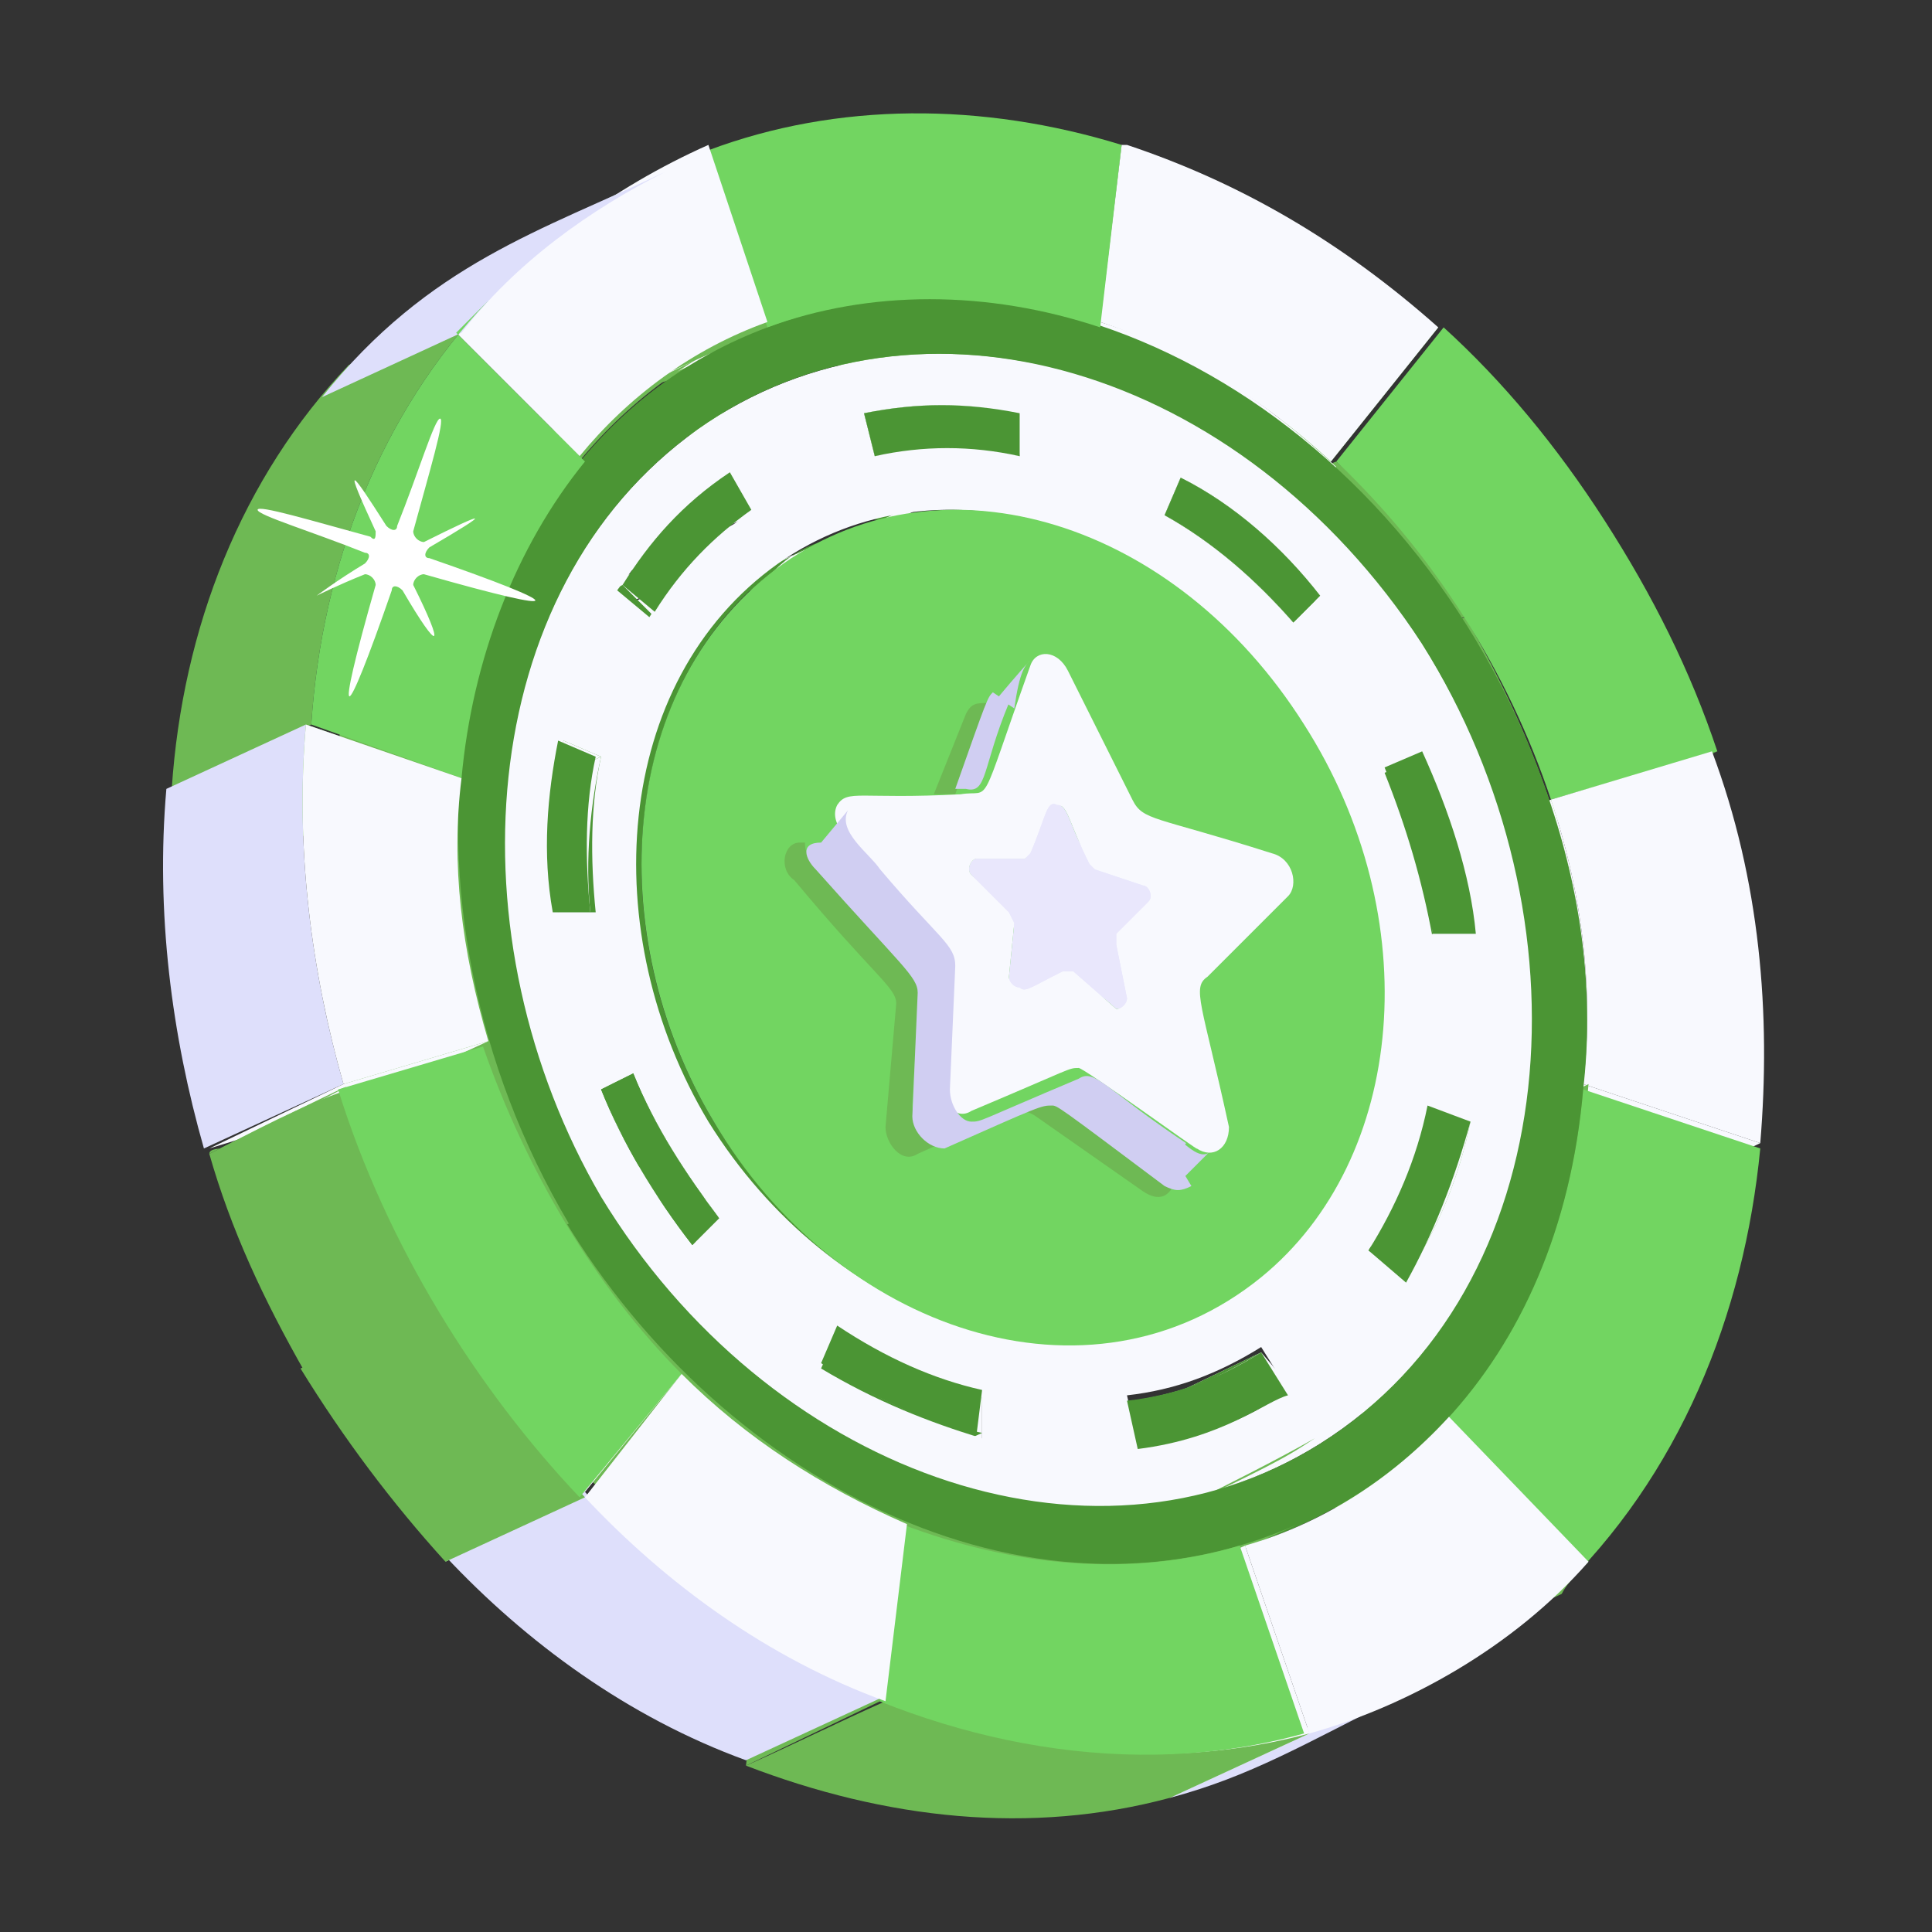 <?xml version="1.0" encoding="UTF-8"?>
<svg xmlns="http://www.w3.org/2000/svg" id="Layer_1" height="512" viewBox="0 0 36 36" width="512">
  <rect x="0" y="0" width="36" height="36" fill="#333333" stroke="none"/>
  <g id="_x31_04">
    <g>
      <g>
        <g>
          <g>
            <g>
              <g>
                <path d="m24.7 12.7c.7 1.1 1.3 2.3 1.6 3.5.1-.1 2.7-1.3 2.6-1.2-.4-1.2-.9-2.3-1.6-3.5-.8.3-1.8.8-2.6 1.2z" fill="#6eb954"></path>
              </g>
            </g>
          </g>
          <g>
            <g>
              <g>
                <path d="m28.9 14.9-2.6 1.3 3.1-1 2.6-1.2z" fill="#6eb954"></path>
              </g>
            </g>
          </g>
          <g>
            <g>
              <g>
                <path d="m26.8 6.1-2.5 1.2-2 2.5 2.5-1.2z" fill="#6eb954"></path>
              </g>
            </g>
          </g>
          <g>
            <g>
              <g>
                <path d="m22.3 9.8c.9.8 1.7 1.8 2.4 2.9.2-.1 2.7-1.3 2.6-1.2-.7-1.1-1.5-2.1-2.4-2.9-.8.3-1.8.8-2.6 1.2z" fill="#6eb954"></path>
              </g>
            </g>
          </g>
          <g>
            <g>
              <g>
                <path d="m28.9 14.9 3.1-.9c-.5-1.5-1.2-2.9-2.1-4.3s-1.9-2.6-3-3.6l-2 2.5c1.8 1.7 3.2 3.9 4 6.3z" fill="#72d561"></path>
              </g>
            </g>
          </g>
          <g>
            <g>
              <g>
                <path d="m29.5 20.2-2.5 1.2 3.3 1.1 2.5-1.2z" fill="#f8f9fe"></path>
              </g>
            </g>
          </g>
          <g>
            <g>
              <g>
                <path d="m28.9 14.9-2.6 1.2c.6 1.8.8 3.6.6 5.3l2.6-1.2c.2-1.7 0-3.5-.6-5.3z" fill="#f8f9fe"></path>
              </g>
            </g>
          </g>
          <g>
            <g>
              <g>
                <path d="m28.9 14.9c.6 1.8.8 3.6.6 5.3l3.3 1.1c.2-2.4 0-4.9-.9-7.3z" fill="#f8f9fe"></path>
              </g>
            </g>
          </g>
          <g>
            <g>
              <g>
                <path d="m20.9 2.7-2.5 1.2-.4 3.4 2.5-1.3z" fill="#f8f9fe"></path>
              </g>
            </g>
          </g>
          <g>
            <g>
              <g>
                <path d="m20.5 6-2.5 1.3c1.5.5 3 1.4 4.3 2.6l2.6-1.2c-1.4-1.3-2.8-2.2-4.4-2.7z" fill="#f8f9fe"></path>
              </g>
            </g>
          </g>
          <g>
            <g>
              <g>
                <path d="m27 21.4c-.2 2.4-1.1 4.6-2.6 6.2.2-.1 2.7-1.3 2.6-1.2 1.5-1.6 2.4-3.8 2.6-6.2-.8.4-1.9.9-2.6 1.2z" fill="#6eb954"></path>
              </g>
            </g>
          </g>
          <g>
            <g>
              <g>
                <path d="m11.8 7.3c1.9-.7 4.1-.7 6.2 0l2.5-1.3c-2.1-.7-4.3-.7-6.2 0-.7.4-1.8.9-2.5 1.3z" fill="#6eb954"></path>
              </g>
            </g>
          </g>
          <g>
            <g>
              <g>
                <path d="m22 28.1c2.6-1.3 2.7-1.2 3.4-1.8 2.8-2.3 3.8-6.4 2.8-10.4-3.3 1.6-3.6 1.7 0 0-.3-1.3-.9-2.7-1.7-3.9-3.4 1.6 0 0 0 0-.8-1.3-1.8-2.4-2.9-3.2-3.3 1.6-3.4 1.7 0 0-1.1-.8-2.3-1.5-3.5-1.8-3.5 1.7-3.3 1.6 0 0-1.2-.4-2.5-.5-3.7-.3-3 1.5-3.7 1.8 0 0-.8.1-1.5.3-2.3.7l-2.6 1.2c4-1.9 9.3-.1 12.4 4.7 3.3 5.1 2.7 11.9-1.9 14.8z" fill="#6eb954"></path>
              </g>
            </g>
          </g>
          <g>
            <g>
              <g>
                <path d="m26.7 17.4-2.5 1.3h.7l2.6-1.2z" fill="#4b9534"></path>
              </g>
            </g>
          </g>
          <g>
            <g>
              <g>
                <path d="m26.5 14-2.5 1.3c.5 1.1.8 2.3 1 3.4l2.6-1.2c-.2-1.2-.6-2.4-1.1-3.5z" fill="#f8f9fe"></path>
              </g>
            </g>
          </g>
          <g>
            <g>
              <g>
                <path d="m25.8 14.3-2.5 1.3.7-.3 2.5-1.3z" fill="#f8f9fe"></path>
              </g>
            </g>
          </g>
          <g>
            <g>
              <g>
                <path d="m24.6 11-2.5 1.3-.6.5 2.6-1.2z" fill="#f8f9fe"></path>
              </g>
            </g>
          </g>
          <g>
            <g>
              <g>
                <path d="m25.8 14.3-2.6 1.2c.4 1 .7 2 .9 3.1l2.6-1.2c-.1-1-.4-2.1-.9-3.1z" fill="#4b9534"></path>
              </g>
            </g>
          </g>
          <g>
            <g>
              <g>
                <path d="m19.5 10.1c1 .6 1.8 1.3 2.6 2.2l2.6-1.2c-.8-.9-1.7-1.7-2.7-2.2-.7.3-1.8.8-2.5 1.2z" fill="#f8f9fe"></path>
              </g>
            </g>
          </g>
          <g>
            <g>
              <g>
                <path d="m22 8.9-2.5 1.2-.3.7 2.5-1.2z" fill="#4b9534"></path>
              </g>
            </g>
          </g>
          <g>
            <g>
              <g>
                <path d="m21.7 9.6-2.6 1.2c.9.5 1.7 1.2 2.4 2l2.6-1.2c-.7-.8-1.5-1.5-2.4-2z" fill="#4b9534"></path>
              </g>
            </g>
          </g>
          <g>
            <g>
              <g>
                <path d="m26.6 20.5-2.6 1.3.8.3 2.6-1.2z" fill="#f8f9fe"></path>
              </g>
            </g>
          </g>
          <g>
            <g>
              <g>
                <path d="m19.1 7.7-2.6 1.2v.9l2.5-1.3z" fill="#f8f9fe"></path>
              </g>
            </g>
          </g>
          <g>
            <g>
              <g>
                <path d="m24.8 22.1c-.2 1.1-.6 2.1-1.2 2.9l2.6-1.2c.6-.9 1-1.9 1.2-2.9-.8.3-1.8.8-2.6 1.2z" fill="#f8f9fe"></path>
              </g>
            </g>
          </g>
          <g>
            <g>
              <g>
                <path d="m25.5 23.2-2.6 1.3.7.6 2.6-1.3z" fill="#4b9534"></path>
              </g>
            </g>
          </g>
          <g>
            <g>
              <g>
                <path d="m26.6 20.5-2.6 1.3c-.2 1-.6 1.9-1.1 2.7l2.6-1.2c.5-.9.9-1.8 1.1-2.8z" fill="#4b9534"></path>
              </g>
            </g>
          </g>
          <g>
            <g>
              <g>
                <path d="m13.5 8.9c.9-.2 1.9-.2 3 0l2.6-1.2c-1-.2-2-.2-3 0-.8.4-1.8.9-2.6 1.2z" fill="#f8f9fe"></path>
              </g>
            </g>
          </g>
          <g>
            <g>
              <g>
                <path d="m16.1 7.7-2.6 1.2.3.9 2.5-1.3z" fill="#4b9534"></path>
              </g>
            </g>
          </g>
          <g>
            <g>
              <g>
                <path d="m16.3 8.5-2.6 1.2c.9-.2 1.8-.2 2.7 0l2.6-1.2c-.9-.1-1.8-.1-2.7 0z" fill="#4b9534"></path>
              </g>
            </g>
          </g>
          <g>
            <g>
              <g>
                <path d="m24.1 25.9c-.1 0-2.8 1.3-2.6 1.3.1-.1 2.7-1.4 2.6-1.3z" fill="#f8f9fe"></path>
              </g>
            </g>
          </g>
          <g>
            <g>
              <g>
                <path d="m23.5 25.2-2.5 1.2.5.8 2.6-1.3z" fill="#f8f9fe"></path>
              </g>
            </g>
          </g>
          <g>
            <g>
              <g>
                <path d="m20.4 25.4c2.3-1.2 2.4-1 3.1-1.6 1-.8 1.7-2 2-3.3-.9.4-1.7.8-2.6 1.2-.4 1.5-1.2 2.9-2.5 3.7z" fill="#f8f9fe"></path>
              </g>
            </g>
          </g>
          <g>
            <g>
              <g>
                <path d="m20.8 27.6c2.4-1.2 2.7-1.3 3.3-1.6l-2.6 1.2c-.3.1-.5.3-.7.4z" fill="#f8f9fe"></path>
              </g>
            </g>
          </g>
          <g>
            <g>
              <g>
                <path d="m20.3 26.8c2.5-1.2 2.7-1.3 3.2-1.6l-2.5 1.2c-.2.1-.4.3-.7.4z" fill="#4b9534"></path>
              </g>
            </g>
          </g>
          <g>
            <g>
              <g>
                <path d="m22.9 21.7c.4-.2 1.8-.9 2.6-1.2 1.7-6.3-4.8-13-10.2-10.4l-2.6 1.2c5.4-2.6 11.9 4.1 10.2 10.4z" fill="#f8f9fe"></path>
              </g>
            </g>
          </g>
          <g>
            <g>
              <g>
                <path d="m19.8 25.7 2.6-1.2c-3 1.5-7-.1-9.1-3.6s-1.7-7.9.9-10.1l-2.6 1.2c-2.6 2.2-3 6.5-.9 10.1 2.1 3.5 6.1 5.1 9.1 3.6z" fill="#4b9534"></path>
              </g>
            </g>
          </g>
          <g>
            <g>
              <g>
                <path d="m19.8 25.7c2.5-1.2 2.7-1.3 3.1-1.6-3.6 1.8-2.5 1.3-3.1 1.6z" fill="#f8f9fe"></path>
              </g>
            </g>
          </g>
          <g>
            <g>
              <g>
                <path d="m13.5 8.8-2.6 1.3.5.7 2.6-1.2z" fill="#f8f9fe"></path>
              </g>
            </g>
          </g>
          <g>
            <g>
              <g>
                <path d="m15.3 10.1c-2.3 1.1-2.8 1.3-3.7 2l2.6-1.2c.3-.4.7-.7 1.1-.8z" fill="#4b9534"></path>
              </g>
            </g>
          </g>
          <g>
            <g>
              <g>
                <path d="m18.5 27.3c.7-.1 1.3-.3 1.9-.6l2.6-1.2c-.6.3-1.2.5-1.9.6-.8.4-1.8.9-2.6 1.2z" fill="#f8f9fe"></path>
              </g>
            </g>
          </g>
          <g>
            <g>
              <g>
                <path d="m21 26.1-2.5 1.2.2.9 2.6-1.2z" fill="#4b9534"></path>
              </g>
            </g>
          </g>
          <g>
            <g>
              <g>
                <path d="m20.8 27.6 2.6-1.2c-.6.3-1.3.5-2 .6l-2.6 1.2c.6-.1 1.3-.3 2-.6z" fill="#4b9534"></path>
              </g>
            </g>
          </g>
          <g>
            <g>
              <g>
                <path d="m10.1 12s2.5-1.2 2.6-1.2c.4-.4.8-.8 1.3-1.2-2.5 1.3-2.3 1-2.9 1.5-.4.3-.7.6-1 .9z" fill="#f8f9fe"></path>
              </g>
            </g>
          </g>
          <g>
            <g>
              <g>
                <path d="m10.1 12c-.2.2-.4.5-.5.7l2.6-1.2c.2-.3.3-.5.5-.7-2.8 1.3-2.5 1.2-2.6 1.2z" fill="#f8f9fe"></path>
              </g>
            </g>
          </g>
          <g>
            <g>
              <g>
                <path d="m11.6 10.9-2.6 1.3.6.5 2.6-1.2z" fill="#4b9534"></path>
              </g>
            </g>
          </g>
          <g>
            <g>
              <g>
                <path d="m13.5 8.8-2.6 1.2c-.8.6-1.4 1.3-2 2.1l2.6-1.2c.6-.8 1.2-1.5 2-2.1z" fill="#4b9534"></path>
              </g>
            </g>
          </g>
          <g>
            <g>
              <g>
                <path d="m18.3 25.9-2.6 1.3v.8l2.6-1.2z" fill="#f8f9fe"></path>
              </g>
            </g>
          </g>
          <g>
            <g>
              <g>
                <path d="m10.5 13.8-2.6 1.2.7.3 2.6-1.2z" fill="#f8f9fe"></path>
              </g>
            </g>
          </g>
          <g>
            <g>
              <g>
                <path d="m13.1 26c.8.6 1.7 1 2.7 1.2.2-.1 2.7-1.3 2.6-1.2-.9-.2-1.8-.6-2.7-1.2-.8.3-1.8.8-2.6 1.2z" fill="#f8f9fe"></path>
              </g>
            </g>
          </g>
          <g>
            <g>
              <g>
                <path d="m15.4 25.4-2.6 1.2c.9.6 1.9 1.1 2.9 1.3l2.6-1.2c-1-.2-2-.6-2.9-1.3z" fill="#4b9534"></path>
              </g>
            </g>
          </g>
          <g>
            <g>
              <g>
                <path d="m15.7 24.7-2.6 1.3-.3.7 2.6-1.3z" fill="#4b9534"></path>
              </g>
            </g>
          </g>
          <g>
            <g>
              <g>
                <path d="m10.3 17-2.5 1.2h.7l2.5-1.2z" fill="#4b9534"></path>
              </g>
            </g>
          </g>
          <g>
            <g>
              <g>
                <path d="m11.2 14.1-2.6 1.2c-.2.9-.2 1.9-.1 2.9l2.5-1.2c-.1-1 0-2 .2-2.9z" fill="#f8f9fe"></path>
              </g>
            </g>
          </g>
          <g>
            <g>
              <g>
                <path d="m10.5 23.5c.1.2.2.3.3.4l2.6-1.2c-.1-.1-.2-.3-.3-.4-.9.3-1.7.8-2.6 1.2z" fill="#f8f9fe"></path>
              </g>
            </g>
          </g>
          <g>
            <g>
              <g>
                <path d="m10.5 23.5c.1 0 2.5-1.2 2.6-1.2-.5-.7-.9-1.4-1.3-2.2l-2.6 1.2c.4.7.8 1.5 1.3 2.2z" fill="#f8f9fe"></path>
              </g>
            </g>
          </g>
          <g>
            <g>
              <g>
                <path d="m10.5 13.8-2.6 1.2c-.2 1-.3 2.1-.1 3.2l2.6-1.2c-.2-1.1-.2-2.2.1-3.2z" fill="#4b9534"></path>
              </g>
            </g>
          </g>
          <g>
            <g>
              <g>
                <path d="m13.4 22.7-2.6 1.2-.5.5 2.6-1.2z" fill="#f8f9fe"></path>
              </g>
            </g>
          </g>
          <g>
            <g>
              <g>
                <path d="m11.9 21.8-2.5 1.2c.3.5.6 1 1 1.4l2.6-1.2c-.4-.5-.8-.9-1.1-1.4z" fill="#4b9534"></path>
              </g>
            </g>
          </g>
          <g>
            <g>
              <g>
                <path d="m11.2 20.2-2.6 1.3.6-.3 2.6-1.2z" fill="#f8f9fe"></path>
              </g>
            </g>
          </g>
          <g>
            <g>
              <g>
                <path d="m11.2 20.2-2.6 1.2c.2.5.5 1 .8 1.5l2.6-1.2c-.4-.4-.6-.9-.8-1.5z" fill="#4b9534"></path>
              </g>
            </g>
          </g>
          <g>
            <g>
              <g>
                <path d="m21.3 28.5 2.6-1.2c-4.2 2-9.7-.2-12.6-5.1l-2.6 1.2c2.9 5 8.4 7.2 12.6 5.1z" fill="#f8f9fe"></path>
              </g>
            </g>
          </g>
          <g>
            <g>
              <g>
                <path d="m13 8c4.1-2.9 10.2-1.2 13.5 4s2.7 12-1.9 14.9c-4.3 2.7-10.3.6-13.4-4.6-2.8-4.9-2.4-11.3 1.8-14.3zm9.9 16.2c3.3-2.1 3.6-7 1.3-10.7-2.4-3.8-6.7-5.1-9.7-3-3.1 2.2-3.4 6.9-1.3 10.4 2.3 3.7 6.6 5.2 9.7 3.3m-4.6 2.6v-.8c-.9-.2-1.8-.6-2.7-1.2l-.3.7c1 .6 2 1 3 1.3m-2.2-19.1.2.8c.9-.2 1.8-.2 2.7 0v-.8c-1-.2-1.9-.2-2.9 0m-5.6 6.1c-.2 1-.3 2.1-.1 3.2h.7c-.1-1-.1-2 .1-2.9zm15.7 10c.6-.9 1-1.9 1.2-2.9l-.8-.3c-.2 1-.6 1.9-1.1 2.7zm1.3-6.3c-.1-1.2-.5-2.3-1-3.4l-.7.3c.4 1 .7 2 .9 3.1zm-5.5-8.6-.3.7c.9.5 1.7 1.2 2.4 2l.5-.5c-.7-.9-1.6-1.7-2.6-2.2m2 17-.5-.8c-.8.5-1.6.8-2.5.9l.2.9c1.1-.1 2-.4 2.8-1m-10.9-16.7c-.6.5-1.1 1.1-1.6 1.8l.6.5c.5-.8 1.1-1.4 1.8-1.9l-.4-.7c-.1 0-.3.1-.4.3m-.2 14 .5-.5c-.6-.8-1.2-1.7-1.6-2.7l-.6.3c.4 1 1 2 1.7 2.9" fill="#f8f9fe"></path>
              </g>
            </g>
          </g>
          <g>
            <g>
              <g>
                <path d="m21.7 9.6c.9.5 1.7 1.2 2.4 2l.5-.5c-.7-.9-1.6-1.7-2.6-2.2z" fill="#4b9534"></path>
              </g>
            </g>
          </g>
          <g>
            <g>
              <g>
                <path d="m26.9 26.4 2.6 2.7c-.2.2-.4.4-.5.6 2.3-2.2 3.5-5.2 3.8-8.3l-3.3-1.1c-.2 2.3-1 4.5-2.6 6.1z" fill="#72d561"></path>
              </g>
            </g>
          </g>
          <g>
            <g>
              <g>
                <path d="m26.9 26.4-2.5 1.2 2.6 2.7 2.6-1.2z" fill="#6eb954"></path>
              </g>
            </g>
          </g>
          <g>
            <g>
              <g>
                <path d="m16.1 7.7.2.8c.9-.2 1.8-.2 2.7 0v-.8c-1-.2-1.9-.2-2.9 0z" fill="#4b9534"></path>
              </g>
            </g>
          </g>
          <g>
            <g>
              <g>
                <path d="m24.9 28c.7-.3 1.3-.9 1.2-.8-3.1 1.5-3.7 1.8 0 0 .3-.2.6-.5.8-.8-.8.4-1.8.8-2.6 1.2-1.2 1.5-3.2 2.2.6.4z" fill="#f8f9fe"></path>
              </g>
            </g>
          </g>
          <g>
            <g>
              <g>
                <path d="m22.6 29.1c3.3-1.6 3.3-1.6.3-.1-.1 0-.2 0-.3.1z" fill="#f8f9fe"></path>
              </g>
            </g>
          </g>
          <g>
            <g>
              <g>
                <path d="m13.2 2.8-2.5 1.2 1.1 3.3 2.5-1.2z" fill="#6eb954"></path>
              </g>
            </g>
          </g>
          <g>
            <g>
              <g>
                <path d="m21.8 29.5c2.5-1.2 2.7-1.3 3.4-1.7-3.4 1.7-2.5 1.3-3.4 1.7z" fill="#f8f9fe"></path>
              </g>
            </g>
          </g>
          <g>
            <g>
              <g>
                <path d="m22 28.1c-.2.2-.5.3-.8.4 2.5-1.2 2.7-1.3 3.3-1.7-.7.4-1.7.9-2.5 1.3z" fill="#6eb954"></path>
              </g>
            </g>
          </g>
          <g>
            <g>
              <g>
                <path d="m11.1 7.6c.2-.1.4-.2.7-.3l2.6-1.2c-.6.2-3.4 1.5-3.3 1.5z" fill="#f8f9fe"></path>
              </g>
            </g>
          </g>
          <g>
            <g>
              <g>
                <path d="m23.5 25.2c-.8.5-1.6.8-2.5.9l.2.9c1.6-.2 2.4-.9 2.8-1z" fill="#4b9534"></path>
              </g>
            </g>
          </g>
          <g>
            <g>
              <g>
                <path d="m11.6 10.9.6.5c.5-.8 1.1-1.4 1.8-1.9l-.4-.7c-.9.6-1.5 1.3-2 2.1z" fill="#4b9534"></path>
              </g>
            </g>
          </g>
          <g>
            <g>
              <g>
                <path d="m13.3 20.9c2.3 3.9 7 5.5 10.2 2.9 2.7-2.2 3.1-6.7.8-10.3-2.4-3.8-6.7-5.1-9.7-3-3.1 2.2-3.4 6.9-1.3 10.4z" fill="#72d561"></path>
              </g>
            </g>
          </g>
          <g>
            <g>
              <g>
                <path d="m12.9 23.2.5-.5c-.6-.8-1.2-1.7-1.6-2.7l-.6.3c.4 1 1 2 1.7 2.9z" fill="#4b9534"></path>
              </g>
            </g>
          </g>
          <g>
            <g>
              <g>
                <path d="m14.1 7.3c-2.5 1.2-3.1 1.4-4.1 2.2-3.6 3-4.2 9-1.3 13.9l2.6-1.2c-3.2-5.2-2.3-12.4 2.8-14.9z" fill="#f8f9fe"></path>
              </g>
            </g>
          </g>
          <g>
            <g>
              <g>
                <path d="m14.3 6.1c5.5-2.1 12.3 1.9 14.6 8.9.6 1.8.8 3.6.6 5.3-.9 10.4-13.3 12.3-19 2.5-3.7-6.4-2.1-14.5 3.8-16.7zm10.3 20.8c4.6-2.9 5.1-9.8 1.9-14.9-3.4-5.2-9.4-6.9-13.5-4-4.2 3-4.6 9.5-1.8 14.3 3.1 5.1 9.1 7.3 13.4 4.6" fill="#4b9534"></path>
              </g>
            </g>
          </g>
          <g>
            <g>
              <g>
                <path d="m26.5 14-.7.3c.4 1 .7 2 .9 3.1h.8c-.1-1.1-.5-2.3-1-3.4z" fill="#4b9534"></path>
              </g>
            </g>
          </g>
          <g>
            <g>
              <g>
                <path d="m20.9 2.7-.4 3.3c1.5.5 3 1.4 4.3 2.6l2-2.5c-1.8-1.6-3.7-2.7-5.8-3.4 0 0 0 0-.1 0z" fill="#f8f9fe"></path>
              </g>
            </g>
          </g>
          <g>
            <g>
              <g>
                <path d="m29.6 29.1-2.6 1.2c-.2.2-.4.4-.5.6l2.6-1.2c.1-.2.3-.4.5-.6z" fill="#6eb954"></path>
              </g>
            </g>
          </g>
          <g>
            <g>
              <g>
                <path d="m27.4 20.9-.8-.3c-.2 1-.6 1.9-1.1 2.7l.7.6c.5-.9.9-1.9 1.2-3z" fill="#4b9534"></path>
              </g>
            </g>
          </g>
          <g>
            <g>
              <g>
                <path d="m14.3 6.1c1.9-.7 4.1-.7 6.2 0l.4-3.4c-2.6-.8-5.3-.8-7.7.1z" fill="#72d561"></path>
              </g>
            </g>
          </g>
          <g>
            <g>
              <g>
                <path d="m21.8 33.5c1.5-.4 2.5-1 4.3-1.9-.6.3-1.2.5-1.8.6z" fill="#dedffb"></path>
              </g>
            </g>
          </g>
          <g>
            <g>
              <g>
                <path d="m21.8 29.5 2.6-1.2c-5 2.4-10.9-.6-13.9-5.6l-2.5 1.3c3 5.1 8.9 7.9 13.8 5.5z" fill="#6eb954"></path>
              </g>
            </g>
          </g>
          <g>
            <g>
              <g>
                <path d="m23.2 28.8 1.2 3.5c1.8-.5 3.8-1.6 5.2-3.2l-2.6-2.7c-1.1 1.2-2.4 2-3.8 2.4z" fill="#f8f9fe"></path>
              </g>
            </g>
          </g>
          <g>
            <g>
              <g>
                <path d="m23.2 28.8-2.6 1.2 1.2 3.5 2.6-1.2z" fill="#f8f9fe"></path>
              </g>
            </g>
          </g>
          <g>
            <g>
              <g>
                <path d="m13.7 6.3c-1.7 1-2.9 1.2-4.3 2.4-4.2 3.5-4.4 10.2-1.4 15.3l2.6-1.2c-3.5-5.9-2.6-13.7 3.1-16.5z" fill="#6eb954"></path>
              </g>
            </g>
          </g>
          <g>
            <g>
              <g>
                <path d="m8.5 6.2 2.3 2.3c.9-1.1 2.1-2 3.5-2.5l-1.1-3.3c-1.8.8-3.4 2-4.7 3.5z" fill="#f8f9fe"></path>
              </g>
            </g>
          </g>
          <g>
            <g>
              <g>
                <path d="m9.1 5.6-2.6 1.2c-2 2.1-3.1 4.9-3.3 7.9l2.6-1.2c.2-3 1.3-5.8 3.3-7.9z" fill="#6eb954"></path>
              </g>
            </g>
          </g>
          <g>
            <g>
              <g>
                <path d="m6 7.4 2.6-1.2c1-1.3 2.4-2.3 3.8-3-2.3 1.1-4.4 1.7-6.4 4.2z" fill="#dedffb"></path>
              </g>
            </g>
          </g>
          <g>
            <g>
              <g>
                <path d="m18.3 25.9c-.9-.2-1.8-.6-2.7-1.2l-.3.7c.9.6 1.9 1.1 2.9 1.3z" fill="#4b9534"></path>
              </g>
            </g>
          </g>
          <g>
            <g>
              <g>
                <path d="m11 17c-.1-1-.1-2 .1-2.9l-.7-.3c-.2 1-.3 2.1-.1 3.2z" fill="#4b9534"></path>
              </g>
            </g>
          </g>
          <g>
            <g>
              <g>
                <path d="m13.9 32.9c2.6 1 5.3 1.3 7.9.6l2.6-1.2c-2.6.7-5.3.4-7.9-.6-.9.4-1.7.8-2.6 1.2z" fill="#6eb954"></path>
              </g>
            </g>
          </g>
          <g>
            <g>
              <g>
                <path d="m16.8 28.4-2.5 1.2-.4 3.3 2.5-1.2z" fill="#6eb954"></path>
              </g>
            </g>
          </g>
          <g>
            <g>
              <g>
                <path d="m16.8 28.4-.4 3.3c-.6-.2-1.1-.5-1.7-.8 2.9 1.6 6.4 2.3 9.6 1.4l-1.2-3.5c-2 .6-4.2.4-6.3-.4z" fill="#72d561"></path>
              </g>
            </g>
          </g>
          <g>
            <g>
              <g>
                <path d="m10.9 27.8-2.6 1.2c1.5 1.6 3.4 3 5.6 3.8l2.6-1.2c-2.2-.8-4.1-2.1-5.6-3.8z" fill="#dedffb"></path>
              </g>
            </g>
          </g>
          <g>
            <g>
              <g>
                <path d="m8.6 14.5c.2-2.2 1-4.3 2.3-5.9l-2.4-2.4c.2-.2.4-.4.6-.6-2 2.1-3.1 4.9-3.3 7.9z" fill="#72d561"></path>
              </g>
            </g>
          </g>
          <g>
            <g>
              <g>
                <path d="m5.7 13.5-2.5 1.2 2.8 1 2.6-1.2z" fill="#6eb954"></path>
              </g>
            </g>
          </g>
          <g>
            <g>
              <g>
                <path d="m5.7 13.5-2.6 1.2c-.2 2.3.1 4.6.7 6.7l2.6-1.2c-.6-2.1-.9-4.4-.7-6.7z" fill="#dedffb"></path>
              </g>
            </g>
          </g>
          <g>
            <g>
              <g>
                <path d="m12.7 25.6-2.5 1.2-1.9 2.3 2.6-1.3z" fill="#f8f9fe"></path>
              </g>
            </g>
          </g>
          <g>
            <g>
              <g>
                <path d="m12.7 25.6-1.8 2.3c1.5 1.6 3.4 3 5.6 3.8l.4-3.3c-1.6-.7-3-1.6-4.2-2.8z" fill="#f8f9fe"></path>
              </g>
            </g>
          </g>
          <g>
            <g>
              <g>
                <path d="m5.7 13.5c-.2 2.3.1 4.6.7 6.7l2.7-.8c-.5-1.7-.7-3.3-.5-4.9z" fill="#f8f9fe"></path>
              </g>
            </g>
          </g>
          <g>
            <g>
              <g>
                <path d="m6.4 20.2-2.5 1.2 2.6-.8 2.6-1.2z" fill="#f8f9fe"></path>
              </g>
            </g>
          </g>
          <g>
            <g>
              <g>
                <path d="m3.9 21.4s0 .1 0 0c.1 0 2.4-1.2 2.6-1.2-.2 0-2.5 1.2-2.6 1.2s-.1 0 0 0z" fill="#6eb954"></path>
              </g>
            </g>
          </g>
          <g>
            <g>
              <g>
                <path d="m3.9 21.5c3.2-1.6 3.5-1.7.3-.1-.1 0-.3 0-.3.1z" fill="#6eb954"></path>
              </g>
            </g>
          </g>
          <g>
            <g>
              <g>
                <path d="m8.2 24.3-2.6 1.2c.8 1.3 1.7 2.5 2.7 3.6l2.6-1.2c-1-1.1-1.9-2.3-2.7-3.6z" fill="#6eb954"></path>
              </g>
            </g>
          </g>
          <g>
            <g>
              <g>
                <path d="m3.9 21.5c.4 1.4 1 2.7 1.8 4.1l2.6-1.2c-.8-1.3-1.4-2.7-1.8-4.1-.9.3-1.8.8-2.6 1.2z" fill="#6eb954"></path>
              </g>
            </g>
          </g>
          <g>
            <g>
              <g>
                <path d="m12.7 25.6-1.9 2.3c-1.9-2-3.6-4.7-4.5-7.6l2.7-.8c.8 2.3 2.1 4.5 3.7 6.1z" fill="#72d561"></path>
              </g>
            </g>
          </g>
        </g>
      </g>
      <g>
        <g>
          <g>
            <g>
              <g>
                <g>
                  <path d="m14.9 15.7c-.3 0-.4.5-.1.7 1.5 1.8 1.9 2 1.9 2.3l-.2 2.3c0 .3.3.7.6.5 1.8-.8 1.9-.9 2.2-.7l2 1.4c.3.2.5.1.6-.2-.1 0-.1 0-.2-.1-1.9-1.3-2.1-1.6-2.3-1.5-1.8.8-1.8.8-2 .8-.2-.1-.4-.3-.4-.6.1-2.2.3-2.3 0-2.7l-1.7-1.9c-.3 0-.3-.2-.3-.3z" fill="#6eb954"></path>
                </g>
              </g>
            </g>
            <g>
              <g>
                <g>
                  <path d="m17.8 14.8s.6-1.7.6-1.7c-.2 0-.3 0-.4.2l-.6 1.5z" fill="#6eb954"></path>
                </g>
              </g>
            </g>
            <g>
              <g>
                <g>
                  <path d="m19.7 14.9c-.2 0-.2.2-.5.9l-.1.2h-.9c-.1 0-.2.2-.1.3l.7.8.1.2-.1 1c0 .1.1.3.3.2l.7-.3h.2c.6.4.8.6.9.6s.2-.1.2-.2l-.2-1v-.2l.6-.6c.1-.1 0-.3-.1-.3l-.9-.3-.2-.2c-.5-.8-.5-1-.6-1.1z" fill="#e9e7fc"></path>
                </g>
              </g>
            </g>
            <g>
              <g>
                <g>
                  <path d="m21.9 21.2-.2.3.3.5.6-.6c-.2.3-.5-.1-.7-.2z" fill="#d0cef2"></path>
                </g>
              </g>
            </g>
            <g>
              <g>
                <g>
                  <path d="m18.8 13.1-.3-.2c-.1.1-.1.1-.7 1.8h.2c.4.1.3-.4.8-1.6z" fill="#d0cef2"></path>
                </g>
              </g>
            </g>
            <g>
              <g>
                <g>
                  <path d="m15.6 15c-.2.4.4.8.6 1.1 1.1 1.3 1.4 1.5 1.4 1.8l-.1 2.3c0 .3.3.7.6.5 1.9-.8 1.8-.8 2-.8.1 0 2.3 1.6 2.2 1.5.3.2.6 0 .6-.4-.5-2.3-.7-2.6-.4-2.8l1.5-1.5c.2-.2.1-.7-.3-.8-2.2-.7-2.4-.6-2.6-1l-1.2-2.4c-.2-.4-.6-.4-.7-.1-1 2.8-.7 2.3-1.3 2.4-1.9.1-2.1-.1-2.3.2zm2.5 1.3c-.1-.1 0-.3.1-.3h.9l.1-.1c.3-.7.3-1 .5-.9.2 0 .2.3.6 1.1l.1.1.9.3c.1 0 .2.2.1.3l-.6.6v.2l.2 1c0 .1-.1.2-.2.2l-.8-.7h-.2c-.6.3-.7.4-.8.3-.1 0-.2-.1-.2-.2l.1-1-.1-.2z" fill="#f8f9fe"></path>
                </g>
              </g>
            </g>
            <g>
              <g>
                <g>
                  <path d="m18.1 16.3c-.1-.1 0-.3.1-.3h.9l.1-.1c.3-.7.3-1 .5-.9.2 0 .2.3.6 1.1l.1.1.9.3c.1 0 .2.2.1.3l-.6.6v.2l.2 1c0 .1-.1.2-.2.2l-.8-.7h-.2c-.6.3-.7.4-.8.3-.1 0-.2-.1-.2-.2l.1-1-.1-.2z" fill="#e9e7fc"></path>
                </g>
              </g>
            </g>
            <g>
              <g>
                <g>
                  <path d="m19.2 12.3c-.1.1-.7.8-.6.7l.3.2c.1-.7.2-.8.3-.9z" fill="#d0cef2"></path>
                </g>
              </g>
            </g>
          </g>
          <g>
            <g>
              <g>
                <path d="m15.2 16.2c1.6 1.8 1.9 2 1.9 2.3l-.1 2.3c0 .3.3.6.6.6 1.8-.8 1.8-.8 2-.8.1 0 .1 0 2.1 1.5.2.1.3.1.5 0l-.3-.5.2-.3c-1.5-1-1.7-1.4-2-1.2-1.9.8-1.8.8-2 .8s-.4-.3-.4-.6l.1-2.3c0-.4-.3-.5-1.4-1.8-.2-.3-.8-.7-.6-1.1l-.5.6c-.4 0-.3.3-.1.5z" fill="#d0cef2"></path>
              </g>
            </g>
          </g>
        </g>
      </g>
    </g>
    <g>
      <g>
        <path d="m7.7 10.9c.6 1.2.5 1.3-.2.1-.1-.1-.2-.1-.2 0-.9 2.6-1.1 2.7-.3-.1 0-.1-.1-.2-.2-.2-.5.2-.9.4-.9.4s.4-.3.9-.6c.1-.1.1-.2 0-.2-1-.4-2-.7-2-.8s1 .2 2.1.5c.1.1.1 0 .1-.1-.6-1.3-.5-1.2.2-.1.1.1.2.1.2 0 .4-1 .7-2 .8-2s-.2 1-.5 2.1c0 .1.1.2.2.2 1.2-.6 1.3-.6.1.1-.1.1-.1.2 0 .2 2.6.9 2.7 1.1-.1.3-.1 0-.2.1-.2.2z" fill="#fff"></path>
      </g>
    </g>
  </g>
</svg>
